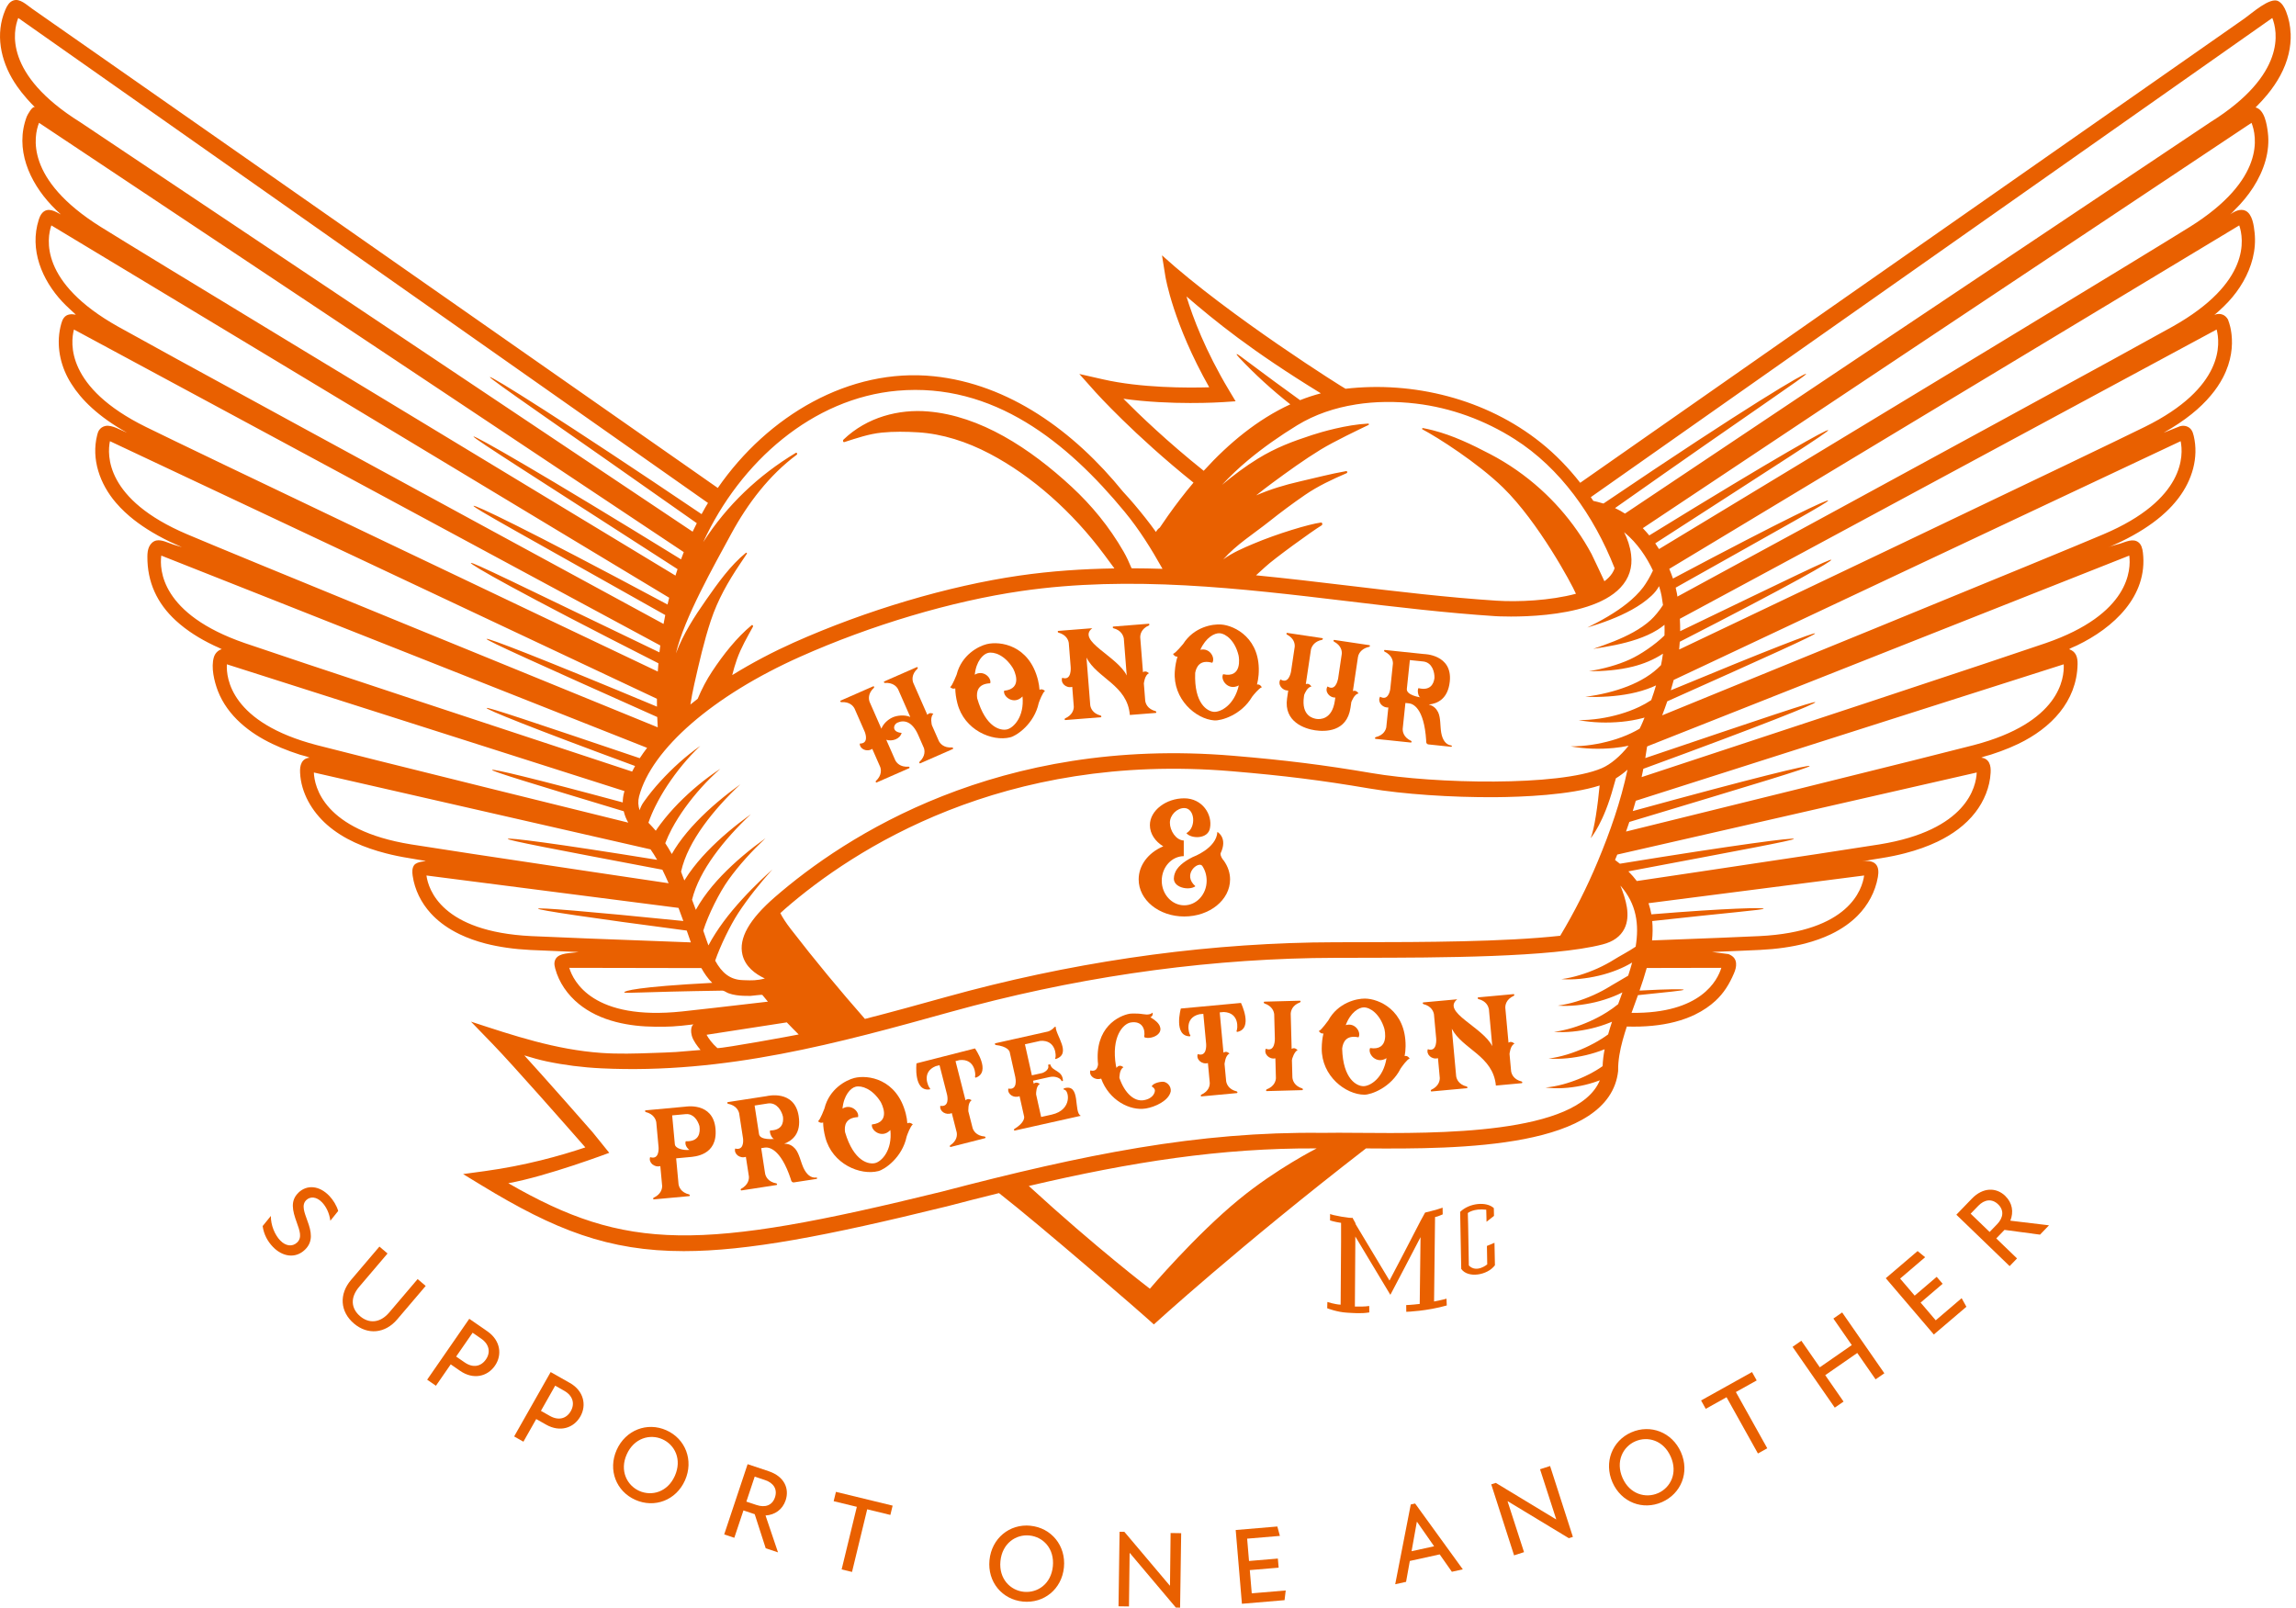 <svg width="417" height="292" viewBox="0 0 417 292" fill="none" xmlns="http://www.w3.org/2000/svg">
<g clip-path="url(#clip0_242_135)">
<path d="M416.017 6.061C415.966 4.705 415.7 3.366 415.203 2.101C414.909 1.356 414.497 0.604 413.802 0.215C412.328 -0.621 408.956 2.434 407.662 3.344L400.184 8.574L389.842 15.804L377.359 24.525L363.464 34.241L348.874 44.436L334.312 54.614L320.502 64.268L308.172 72.887L298.038 79.97L290.825 85.014L287.255 87.511L287.001 87.692C284.872 84.975 282.494 82.518 279.873 80.422C269.875 72.407 256.635 69.204 244.378 70.611C244.26 70.622 223.18 57.399 211.042 46.379L211.646 50.135C211.702 50.497 213.081 58.76 219.621 70.345C215.639 70.464 207.218 70.475 200.338 68.905L196.028 67.928L198.965 71.221C199.073 71.339 205.924 78.965 216.763 87.663C215.125 89.601 213.578 91.623 212.12 93.684C211.618 94.396 211.126 95.114 210.64 95.837C210.347 96.023 210.115 96.3 209.946 96.627C208.72 94.899 207.393 93.255 206.094 91.707C205.404 90.888 204.693 90.092 203.97 89.313C195.034 78.298 183.223 69.746 169.588 68.34C154.281 66.758 139.448 75.502 130.365 88.629L129.128 87.765L125.626 85.314L120.153 81.49L113.008 76.496L104.49 70.543L94.899 63.838L84.534 56.591L73.695 49.017L62.681 41.318L51.79 33.704L41.318 26.384L31.569 19.572L22.842 13.471L15.432 8.292L9.642 4.248L5.762 1.531C4.807 0.864 3.615 -0.328 2.418 0.085C1.7 0.328 1.277 1.051 0.983 1.745C-0.909 6.151 0.102 10.986 2.598 14.917C2.757 15.166 2.92 15.409 3.09 15.657C3.609 16.403 4.208 17.166 4.892 17.939C5.344 18.459 5.841 18.979 6.377 19.51C5.931 19.069 4.937 20.961 4.858 21.176C2.649 27.028 5.327 33.038 9.388 37.325C9.924 37.889 10.478 38.432 11.054 38.951C10.009 38.398 8.71 37.573 7.682 38.669C7.36 39.014 7.185 39.465 7.038 39.912C5.315 45.317 7.609 50.841 11.331 54.818C12.105 55.642 12.952 56.382 13.777 57.151C13.003 57.026 12.155 56.987 11.591 57.738C11.359 58.049 11.235 58.422 11.127 58.794C10.201 62.082 10.732 65.584 12.302 68.583C12.494 68.95 12.715 69.323 12.952 69.701C14.748 72.576 17.843 75.666 23.074 78.598C21.972 78.163 20.346 77.129 19.154 77.366C18.679 77.462 18.244 77.745 17.985 78.151C17.815 78.417 17.725 78.722 17.651 79.021C16.539 83.404 18.154 87.912 21.018 91.267C21.283 91.578 21.56 91.888 21.86 92.199C22.114 92.459 22.379 92.724 22.662 92.99C22.944 93.249 23.238 93.515 23.548 93.781C25.412 95.362 27.813 96.927 30.88 98.406C30.993 98.457 31.112 98.514 31.23 98.565C31.806 98.841 32.399 99.107 33.021 99.372C33.089 99.401 32.049 99.084 31.456 98.898C30.547 98.61 29.372 97.977 28.406 98.169C27.813 98.288 27.338 98.757 27.084 99.305C26.83 99.853 26.774 100.468 26.768 101.073C26.734 105.699 28.508 109.579 31.948 112.731C33.964 114.578 36.319 116.03 38.782 117.21C38.878 117.255 38.98 117.3 39.076 117.346C39.471 117.532 39.901 117.696 40.273 117.91C39.562 118.136 39.053 118.667 38.839 119.385C38.296 121.215 38.906 123.762 39.578 125.513C40.448 127.756 41.911 129.716 43.691 131.325C45.47 132.935 47.39 134.116 49.474 135.116C50.486 135.601 51.564 136.053 52.711 136.471C53.282 136.68 53.869 136.883 54.473 137.076C55.044 137.256 55.705 137.364 56.236 137.623C55.626 137.663 55.095 137.962 54.801 138.516C54.507 139.069 54.473 139.719 54.502 140.346C54.665 143.995 56.659 147.401 59.404 149.813C62.415 152.456 66.228 153.992 70.063 154.987C71.385 155.331 72.802 155.625 74.282 155.862C74.683 155.93 76.655 156.274 77.191 156.359C77.824 156.461 75.751 156.359 75.197 157.167C74.825 157.709 74.859 158.426 74.949 159.076C75.322 161.623 76.496 163.979 78.225 165.877C78.377 166.041 78.536 166.21 78.699 166.374C79.891 167.56 81.45 168.712 83.495 169.695C84.901 170.373 86.483 170.938 88.194 171.384C90.612 172.005 93.357 172.401 96.351 172.548C98.102 172.632 101.022 172.757 105.089 172.92L104.27 173.022C103.033 173.186 100.999 173.129 100.717 174.733C100.649 175.123 100.734 175.524 100.835 175.908C101.519 178.473 103.106 180.715 105.157 182.376C106.009 183.065 107.02 183.726 108.224 184.307C109.336 184.844 110.562 185.285 111.872 185.624C114.211 186.228 116.628 186.471 119.04 186.488C121.452 186.505 122.559 186.476 125.948 186.064C125.412 186.437 125.474 187.538 125.649 188.137C125.914 189.063 126.637 189.99 127.23 190.713L122.774 191.08C121.362 191.17 119.944 191.204 118.532 191.255C115.403 191.368 112.313 191.464 109.184 191.244C100.926 190.656 93.329 188.12 85.534 185.561L89.505 189.662C93.238 193.526 102.745 204.337 106.309 208.404C101.773 209.929 95.385 211.714 88.047 212.713L84.105 213.25L87.5 215.317C100.739 223.383 110.506 227.247 124.186 227.247C135.754 227.247 150.118 224.49 171.751 219.169H171.774C175.078 218.3 178.292 217.481 181.438 216.707C188.888 222.513 207.669 238.786 209.562 240.56C209.562 240.56 225.05 226.405 248.089 208.59C265.249 208.726 292.362 208.596 293.887 194.525V194.356C293.87 192.622 294.203 190.781 294.728 188.86C294.74 188.854 294.757 188.849 294.768 188.837L294.751 188.792C294.96 188.024 295.203 187.245 295.463 186.454C298.705 186.55 301.619 186.273 304.161 185.618C305.466 185.279 306.697 184.838 307.81 184.302C309.341 183.562 310.566 182.698 311.544 181.8C313.091 180.376 314.091 178.727 314.91 176.823C315.17 176.225 315.368 175.581 315.305 174.931C315.215 174.05 314.678 173.598 313.916 173.293L311.736 173.011L310.945 172.909C312.978 172.824 314.724 172.756 316.181 172.694C317.638 172.632 318.807 172.576 319.677 172.536C322.677 172.389 325.422 171.994 327.839 171.373C329.545 170.926 331.127 170.362 332.539 169.684C334.583 168.701 336.142 167.549 337.334 166.362C339.26 164.436 340.593 161.985 341.062 159.296C341.203 158.472 341.232 157.523 340.644 156.93C340.034 156.314 339.046 156.348 338.181 156.433C338.854 156.37 339.537 156.212 340.204 156.105C340.802 156.009 341.316 155.93 341.757 155.856C343.237 155.619 344.655 155.326 345.976 154.981C348.168 154.416 350.167 153.699 351.924 152.857C354.551 151.586 356.979 149.875 358.77 147.548C360.357 145.486 361.396 142.972 361.538 140.374C361.572 139.742 361.549 139.086 361.255 138.527C360.967 137.979 360.442 137.669 359.843 137.612C360.368 137.364 361.007 137.251 361.572 137.07C362.176 136.878 362.763 136.674 363.334 136.465C364.48 136.048 365.559 135.596 366.57 135.11C372.467 132.274 377.195 127.439 377.331 120.644C377.342 120.057 377.291 119.452 377.026 118.927C376.766 118.413 376.319 118.097 375.794 117.916C376.139 117.673 376.579 117.526 376.963 117.346C377.059 117.3 377.161 117.255 377.257 117.21C383.781 114.07 390.124 108.331 389.198 100.389C389.113 99.672 388.932 98.892 388.345 98.469C387.379 97.763 386.091 98.418 385.103 98.728C384.368 98.96 383.499 99.118 382.81 99.463C382.877 99.429 382.951 99.401 383.018 99.372C383.606 99.124 384.171 98.87 384.713 98.61C384.86 98.542 385.012 98.474 385.159 98.406C388.226 96.927 390.621 95.362 392.491 93.781C392.802 93.515 393.095 93.249 393.378 92.99C394.174 92.244 394.852 91.499 395.434 90.759C395.53 90.646 395.614 90.527 395.699 90.414C398.117 87.217 399.371 83.128 398.422 79.157C398.331 78.773 398.218 78.389 397.987 78.067C397.541 77.44 396.738 77.214 396.01 77.4L395.919 77.423L392.96 78.598C394.931 77.49 396.597 76.366 398.009 75.237C398.365 74.954 398.698 74.672 399.02 74.389C399.664 73.819 400.246 73.254 400.766 72.695C401.031 72.413 401.28 72.136 401.511 71.853C401.98 71.3 402.398 70.746 402.765 70.198C403.132 69.65 403.454 69.114 403.731 68.583C405.341 65.499 405.505 62.748 405.301 60.833C405.29 60.692 405.273 60.557 405.251 60.427C405.2 60.037 405.132 59.687 405.064 59.387C404.923 58.794 404.771 58.376 404.691 58.184V58.15L404.658 58.043L404.618 57.992L404.556 57.907C404.556 57.907 404.539 57.879 404.522 57.851L404.488 57.8C404.488 57.8 404.477 57.783 404.471 57.772L404.443 57.738C404.398 57.676 404.347 57.619 404.302 57.58L404.234 57.506L404.2 57.472C404.104 57.388 404.002 57.314 403.968 57.303L403.94 57.281L403.855 57.23L403.788 57.201L403.692 57.156L403.618 57.128H403.596C403.528 57.1 403.46 57.083 403.438 57.077L403.308 57.049C403.308 57.049 403.212 57.038 403.155 57.032C403.132 57.026 403.121 57.026 403.11 57.026H402.963C402.963 57.026 402.952 57.026 402.935 57.026C402.895 57.026 402.822 57.032 402.771 57.038C402.76 57.038 402.748 57.043 402.743 57.043L402.596 57.066L402.539 57.083L402.302 57.156L402.172 57.218L402.144 57.235C402.466 56.964 402.777 56.693 403.07 56.422C403.663 55.885 404.206 55.349 404.703 54.818C406.759 52.62 408.414 49.858 409.148 46.887C409.521 45.374 409.651 43.798 409.481 42.244C409.346 41.019 409.109 38.895 407.832 38.279C407.374 38.059 406.832 38.087 406.352 38.245C405.872 38.404 405.437 38.68 405.013 38.951C405.33 38.748 405.629 38.364 405.9 38.093C408.402 35.636 410.492 32.591 411.453 29.191C411.921 27.53 412.102 25.785 411.888 24.068C411.712 22.65 411.311 19.922 409.656 19.515C410.458 18.719 411.17 17.939 411.797 17.177C413.576 15.014 415.011 12.534 415.661 9.794C415.949 8.58 416.079 7.32 416.033 6.066L416.017 6.061ZM246.192 73.469C249.823 72.887 253.568 72.881 257.149 73.305C263.521 74.056 269.689 76.321 275.094 79.761C283.358 85.014 289.464 93.605 293.243 103.191C292.847 104.603 291.39 105.569 291.39 105.569C291.39 105.569 289.328 101.129 289.046 100.604C288.255 99.135 287.38 97.717 286.419 96.35C284.51 93.617 282.285 91.103 279.811 88.866C277.043 86.364 273.953 84.206 270.643 82.478C267.334 80.75 263.928 79.1 260.273 78.163C259.663 78.004 259.047 77.869 258.432 77.75C258.313 77.728 258.211 77.914 258.341 77.982C261.019 79.388 268.384 84.06 273.016 88.59C279.399 94.831 285.437 106.015 286.222 107.845C281.562 109.099 275.671 109.359 271.813 109.105C262.86 108.523 253.783 107.433 245.005 106.388C239.425 105.721 233.788 105.049 228.117 104.496C228.681 103.993 229.246 103.484 229.8 102.965C231.359 101.507 238.227 96.52 240.04 95.418C240.244 95.294 240.17 94.876 239.916 94.91C237.798 95.181 231.975 96.932 227.597 98.785C225.756 99.564 223.824 100.383 222.163 101.615C224.536 98.915 227.665 96.978 230.461 94.758C232.585 93.069 234.776 91.436 236.996 89.911C239.357 88.285 241.978 87.064 244.57 85.946C244.785 85.856 244.706 85.534 244.474 85.573C241.633 86.07 238.86 86.816 236.047 87.454C233.347 88.07 230.709 88.866 228.145 89.979C229.105 89.205 230.082 88.46 231.071 87.725C233.918 85.63 236.866 83.495 239.854 81.665C242.3 80.168 246.96 77.948 248.553 77.186C248.682 77.123 248.632 76.931 248.49 76.937C244.486 77.14 240.001 78.462 238.295 79.016C234.697 80.196 231.754 81.286 228.461 83.303C226.191 84.698 224.022 86.33 221.932 88.07C223.417 86.494 224.976 84.997 226.62 83.63C229.484 81.241 232.466 79.162 235.606 77.236C238.826 75.271 242.447 74.067 246.186 73.475L246.192 73.469ZM204.032 72.424C212.702 73.644 221.672 73.068 222.107 73.04L224.411 72.887L223.225 70.904C218.927 63.731 216.639 57.642 215.487 53.846C220.672 58.286 227.083 63.584 239.894 71.441C238.611 71.78 237.352 72.192 236.12 72.684C233.274 70.645 229.862 68.125 225.264 64.691C224.473 64.104 224.366 64.222 225.044 64.94C227.902 67.984 231.02 70.831 234.347 73.441C228.439 76.157 223.197 80.473 218.616 85.511C212.075 80.275 207.003 75.423 204.032 72.424ZM244.672 109.184C253.489 110.24 262.611 111.33 271.632 111.918C271.801 111.929 288.464 112.94 294.293 106.749C295.875 105.072 296.53 103.055 296.242 100.751C296.05 99.225 295.576 97.853 294.971 96.661C297.411 98.649 299.106 101.282 300.207 103.631C299.693 104.744 298.976 105.953 298.434 106.67C297.615 107.749 296.615 108.709 295.53 109.579C293.35 111.319 290.848 112.714 288.283 113.99C291.074 113.132 293.825 112.155 296.378 110.743C297.649 110.037 298.869 109.218 299.959 108.195C300.563 107.63 300.97 107.094 301.32 106.467C301.546 107.179 301.698 107.8 301.783 108.269C301.879 108.817 301.964 109.364 302.032 109.901C301.405 110.884 300.49 111.997 299.789 112.629C298.857 113.476 297.79 114.194 296.654 114.826C294.389 116.086 291.876 117.001 289.351 117.86C292.045 117.442 294.734 116.978 297.315 116.103C298.603 115.662 299.863 115.126 301.043 114.392C301.478 114.12 301.902 113.815 302.308 113.482C302.325 114.137 302.325 114.781 302.303 115.42C300.591 117.114 297.948 118.893 296.027 119.769C293.729 120.819 291.187 121.469 288.594 121.932C291.3 121.915 293.994 121.723 296.592 121.068C298.501 120.588 300.354 119.831 302.026 118.729C301.936 119.43 301.811 120.119 301.676 120.808C300.043 122.514 297.925 123.745 295.666 124.638C293.231 125.598 290.616 126.202 287.939 126.575C290.712 126.654 293.469 126.507 296.152 125.971C297.496 125.7 298.812 125.321 300.089 124.796C300.32 124.7 300.546 124.598 300.766 124.491C300.507 125.383 300.213 126.27 299.897 127.163C299.202 127.626 298.468 128.032 297.711 128.394C296.587 128.925 295.417 129.36 294.209 129.71C291.802 130.405 289.283 130.8 286.702 130.806C289.3 131.269 291.921 131.348 294.514 131.1C295.807 130.975 297.095 130.755 298.371 130.422C298.473 130.393 298.575 130.36 298.682 130.331C298.552 130.648 298.422 130.964 298.287 131.286C298.14 131.647 297.965 132.003 297.784 132.353C297.298 132.642 296.796 132.913 296.276 133.156C295.158 133.686 293.983 134.127 292.78 134.472C290.368 135.166 287.849 135.562 285.267 135.567C287.865 136.031 290.486 136.11 293.079 135.861C293.988 135.776 294.892 135.635 295.785 135.449C294.305 137.324 292.531 138.843 290.882 139.544C283.104 142.854 260.567 142.368 249.163 140.425C240.396 138.934 233.556 138.075 223.92 137.268C181.382 133.692 153.546 151.818 140.741 162.94C136.059 167.006 134.127 170.435 134.845 173.417C135.359 175.558 137.143 176.897 138.911 177.727C137.454 178.111 136.533 178.083 135.279 178.038L134.856 178.021C132.568 177.947 131.083 176.665 129.891 174.485C130.834 171.757 132.63 168.068 134.093 165.826C135.878 163.109 138.002 160.46 140.29 157.907C137.703 160.24 135.229 162.714 133.009 165.374C131.902 166.707 130.868 168.091 129.942 169.537C129.484 170.249 129.055 170.977 128.665 171.717C128.535 171.367 128.405 171.005 128.275 170.633C128.089 170.079 127.908 169.548 127.728 169.034C128.631 166.137 130.665 162.081 132.331 159.765C134.246 157.105 136.539 154.603 139.03 152.247C136.195 154.292 133.5 156.523 131.094 159.025C129.897 160.274 128.778 161.601 127.784 163.013C127.276 163.736 126.807 164.482 126.378 165.255C126.14 164.611 125.914 164.001 125.688 163.42C126.361 160.675 127.841 157.952 129.671 155.405C131.585 152.744 133.879 150.242 136.37 147.887C133.534 149.937 130.84 152.162 128.434 154.665C127.236 155.913 126.118 157.24 125.124 158.652C124.836 159.065 124.559 159.494 124.293 159.923C124.05 159.347 123.695 158.319 123.695 158.319C124.327 155.461 125.858 152.62 127.761 149.971C129.676 147.31 131.969 144.808 134.46 142.453C131.625 144.503 128.931 146.729 126.53 149.231C125.327 150.485 124.209 151.807 123.214 153.219C122.785 153.834 122.384 154.467 122.011 155.117C121.605 154.377 121.209 153.733 120.825 153.151C121.158 152.281 121.559 151.417 122.006 150.564C122.712 149.242 123.531 147.949 124.435 146.689C126.259 144.176 128.383 141.786 130.84 139.629C128.044 141.459 125.491 143.588 123.192 145.927C122.045 147.101 120.972 148.333 119.989 149.638C119.679 150.044 119.39 150.462 119.102 150.886C118.673 150.389 118.233 149.914 117.769 149.434C118.103 148.446 118.526 147.457 119.006 146.486C119.656 145.17 120.407 143.871 121.243 142.605C122.921 140.086 124.875 137.657 127.197 135.471C124.525 137.341 122.13 139.533 119.967 141.888C118.888 143.068 117.877 144.305 116.956 145.605C116.515 146.22 116.323 146.689 116.165 147.169C115.894 146.373 115.849 145.509 116.069 144.661C118.323 136.059 129.524 126.338 145.311 119.294C158.218 113.533 172.87 109.178 185.516 107.348C205.325 104.479 225.326 106.873 244.672 109.184ZM143.6 168.718C142.724 167.583 142.12 166.639 141.724 165.854C142.001 165.594 142.289 165.334 142.594 165.069C155.06 154.241 182.178 136.59 223.688 140.08C233.234 140.883 240.012 141.73 248.688 143.21C254.783 144.243 263.543 144.848 271.553 144.797C276.484 144.757 285.103 144.418 290.526 142.673C290.181 146.277 289.583 150.598 288.899 152.236C289.04 152.072 291.277 149.378 293.022 142.961C293.164 142.425 293.327 141.899 293.48 141.368C294.214 140.916 294.92 140.385 295.587 139.798C294.367 145.565 292.424 151.106 290.17 156.5C288.216 161.194 285.934 165.685 283.369 169.966C273.163 171.096 258.115 171.118 247.389 171.135C243.831 171.141 240.763 171.141 238.402 171.186C216.334 171.616 193.944 174.942 171.842 181.082C166.973 182.438 162.059 183.799 157.088 185.07C152.569 179.924 148.028 174.457 143.6 168.718ZM145.057 187.894C143.91 188.137 131.664 190.374 130.298 190.374C129.281 189.476 128.671 188.572 128.326 187.951L142.899 185.697C143.611 186.443 144.328 187.177 145.057 187.894ZM162.985 70.967C180.422 69.43 193.865 80.354 204.263 92.962C206.918 96.181 209.07 99.638 211.138 103.321C209.262 103.259 207.393 103.225 205.517 103.219C205.082 102.168 204.614 101.146 204.066 100.191C201.434 95.622 198.242 91.77 194.655 88.443C187.047 81.399 178.038 75.519 168.537 74.734C163.29 74.293 157.489 75.728 153.202 79.84C153.032 80.004 153.123 80.371 153.349 80.298C155.602 79.575 157.834 78.807 160.161 78.575C162.318 78.36 164.555 78.394 166.718 78.524C171.186 78.795 175.609 80.236 179.738 82.405C187.448 86.449 194.814 93.007 200.558 100.751C201.168 101.564 201.789 102.394 202.399 103.242C196.649 103.332 190.877 103.716 185.11 104.552C172.22 106.422 157.291 110.85 144.159 116.713C140.487 118.357 136.658 120.351 132.986 122.621C133.235 121.644 133.506 120.678 133.85 119.724C134.613 117.6 135.686 115.77 136.754 113.827C136.838 113.669 136.658 113.437 136.511 113.561C133.777 115.826 131.354 118.91 129.354 121.932C128.321 123.485 127.445 125.169 126.711 126.925C126.265 127.27 125.824 127.614 125.389 127.965C125.587 126.722 125.818 125.479 126.101 124.242C126.982 120.368 127.852 116.481 129.106 112.708C130.36 108.935 132.218 105.67 134.438 102.377C134.839 101.779 135.24 101.18 135.641 100.581C135.709 100.479 135.568 100.327 135.477 100.406C132.664 102.682 130.365 105.93 128.253 108.946C126.101 112.025 124.107 115.103 122.763 118.679C124.231 112.313 129.716 102.665 132.789 96.989C135.81 91.408 139.759 86.268 144.701 82.597C144.887 82.455 144.724 82.139 144.52 82.263C137.748 86.336 132.015 91.764 127.716 98.469C134.472 83.8 147.655 72.317 162.985 70.967ZM3.316 3.265L128.586 91.352C128.417 91.634 128.247 91.911 128.083 92.193C127.857 92.583 127.637 92.984 127.423 93.385C101.954 76.191 89.16 68.238 88.985 68.493C88.81 68.747 101.31 77.236 126.553 95.029C126.293 95.537 126.044 96.051 125.796 96.571L14.55 22.181C0.661 13.511 2.395 5.598 3.316 3.265ZM7.089 22.311L124.186 100.282C124.017 100.717 123.853 101.157 123.689 101.598C98.582 86.116 86.167 79.027 86.003 79.287C85.839 79.546 98.04 87.223 123.056 103.377C122.926 103.767 122.802 104.157 122.678 104.546C101.852 91.956 78.761 77.987 59.512 66.318C57.738 65.245 55.998 64.189 54.293 63.155C34.574 51.191 22.47 43.815 18.324 41.228C4.434 32.557 6.168 24.644 7.089 22.311ZM9.326 40.94L121.537 108.568C121.435 108.98 121.334 109.393 121.238 109.805C94.984 95.752 86.15 91.612 86.003 91.883C85.85 92.154 94.442 96.865 120.825 111.714C120.718 112.251 120.611 112.787 120.515 113.33C97.48 100.818 72.226 87.098 52.835 76.525C35.867 67.278 25.299 61.483 21.424 59.314C7.145 51.299 8.512 43.312 9.326 40.94ZM13.432 59.85L119.921 117.238C119.871 117.656 119.814 118.074 119.769 118.492C94.091 106.139 85.664 101.976 85.523 102.253C85.387 102.536 93.628 107.308 119.583 120.475C119.543 120.978 119.503 121.475 119.47 121.977C112.183 118.515 104.863 115.03 97.701 111.618C88.014 107.003 78.603 102.524 69.91 98.373C45.854 86.895 31.241 79.885 26.485 77.541C11.958 70.379 12.788 62.274 13.432 59.85ZM19.967 80.134L119.311 126.92C119.311 127.4 119.311 127.874 119.317 128.349C98.13 119.498 88.482 115.787 88.369 116.046C88.257 116.312 97.881 120.633 119.368 130.235C119.39 130.862 119.424 131.484 119.458 132.105C103.88 125.745 88.392 119.419 74.904 113.9C52.434 104.699 38.669 99.034 34.004 97.051C19.086 90.73 19.459 82.585 19.967 80.134ZM29.293 100.914L117.527 135.833C117.052 136.454 116.606 137.081 116.193 137.714C96.746 131.139 88.46 128.343 88.369 128.597C88.285 128.851 96.283 132.116 115.341 139.132C115.154 139.465 114.973 139.804 114.804 140.143C100.932 135.567 87.556 131.156 76.197 127.394C59.184 121.768 48.509 118.204 44.476 116.815C29.169 111.539 28.965 103.405 29.293 100.914ZM41.205 120.661L113.42 143.69C113.392 143.78 113.364 143.865 113.341 143.955C113.183 144.548 113.109 145.147 113.104 145.746C96.678 141.306 89.431 139.606 89.364 139.843C89.29 140.086 96.571 142.306 113.285 147.35C113.448 148.073 113.725 148.768 114.109 149.417C105.219 147.226 96.712 145.124 89.121 143.238C72.187 139.047 61.568 136.386 57.557 135.341C41.911 131.263 41.064 123.175 41.205 120.661ZM74.672 153.371C58.732 150.795 57.105 142.843 57.004 140.312L118.153 154.275C118.543 154.834 118.939 155.45 119.351 156.173C100.197 153.077 92.267 152.106 92.216 152.366C92.216 152.643 100.384 154.19 120.3 157.969C120.661 158.698 121.034 159.511 121.435 160.426C116.25 159.658 111.449 158.94 107.049 158.285C89.703 155.693 78.812 154.043 74.672 153.371ZM96.469 170.028C80.207 169.226 77.801 161.556 77.451 159.02L123.231 164.905C123.514 165.651 123.808 166.442 124.107 167.283C106.207 165.481 97.734 164.798 97.706 165.046C97.706 165.295 107.117 166.713 124.728 169.023C124.971 169.706 125.22 170.424 125.474 171.169C110.088 170.599 100.333 170.215 96.469 170.028ZM123.87 183.714C107.727 185.42 104.14 178.264 103.389 175.79L127.383 175.835C127.908 176.795 128.552 177.721 129.349 178.518C115.595 179.235 113.381 179.992 113.381 180.235C113.386 180.489 115.736 180.167 131.235 179.93C131.501 179.93 132.015 180.303 132.286 180.399C132.738 180.563 133.212 180.681 133.687 180.749C134.545 180.879 135.421 180.896 136.285 180.89C136.584 180.89 138.369 180.613 138.465 180.721C138.798 181.122 139.126 181.534 139.465 181.935C131.693 182.845 126.445 183.438 123.87 183.714ZM186.849 215.413C205.478 211.047 221.773 208.494 239.131 208.59C239.131 208.59 231.845 212.267 225.038 217.848C217.057 224.389 208.839 234.076 208.839 234.076C208.839 234.076 199.225 226.761 186.849 215.413ZM292.582 179.049C291.582 179.681 290.543 180.229 289.481 180.709C287.363 181.658 285.16 182.359 282.912 182.658C285.16 182.816 287.447 182.562 289.712 182.037C290.842 181.766 291.972 181.415 293.09 180.964C293.616 180.755 294.141 180.517 294.66 180.252C294.502 180.692 294.344 181.127 294.186 181.568C294.084 181.839 293.988 182.116 293.887 182.387C293.254 182.907 292.588 183.381 291.898 183.816C290.899 184.449 289.859 185.002 288.797 185.477C286.679 186.426 284.476 187.132 282.228 187.425C284.476 187.584 286.764 187.329 289.029 186.804C290.159 186.533 291.288 186.183 292.407 185.731C292.531 185.686 292.65 185.629 292.774 185.578C292.52 186.347 292.283 187.115 292.068 187.883C291.689 188.154 291.311 188.42 290.921 188.662C289.921 189.295 288.882 189.843 287.826 190.323C285.702 191.272 283.499 191.978 281.251 192.272C283.499 192.43 285.787 192.176 288.052 191.65C289.182 191.379 290.311 191.029 291.43 190.583C291.232 191.617 291.102 192.645 291.068 193.65C290.701 193.91 290.323 194.153 289.944 194.384C288.973 194.966 287.967 195.469 286.95 195.892C284.911 196.74 282.81 197.338 280.698 197.53C282.788 197.796 284.934 197.649 287.08 197.225C288.154 197.011 289.227 196.711 290.3 196.316C290.39 196.282 290.475 196.248 290.565 196.214C286.516 206.105 260.906 205.89 246.762 205.766C244.164 205.749 241.927 205.726 240.159 205.766C217.605 205.495 197 209.652 171.056 216.441C127.05 227.258 113.804 227.303 92.318 214.911C99.327 213.662 110.652 209.392 110.652 209.392L107.608 205.625C106.264 204.088 104.422 201.998 102.434 199.75C99.542 196.485 97.136 193.791 95.227 191.696C96.786 192.176 98.068 192.526 99.265 192.78C102.451 193.452 105.8 193.882 109.223 194.045C131.811 195.135 152.547 189.38 172.598 183.81C194.469 177.733 216.628 174.44 238.459 174.016C240.792 173.971 243.847 173.971 247.389 173.965C261.143 173.943 281.929 173.914 291.074 171.536C292.994 171.045 294.322 170.085 295.028 168.673C296.214 166.295 295.276 163.312 294.293 160.85C297.259 164.205 297.722 167.961 297.067 171.949C295.92 172.74 294.05 173.722 293.243 174.236C292.243 174.869 291.204 175.417 290.142 175.897C288.024 176.84 285.821 177.546 283.573 177.846C285.821 178.004 288.108 177.75 290.373 177.219C291.503 176.953 292.633 176.603 293.751 176.151C294.649 175.79 295.547 175.355 296.428 174.829C296.214 175.615 295.977 176.411 295.711 177.213C294.61 177.897 293.243 178.631 292.582 179.049ZM312.628 175.79C311.945 178.032 308.928 184.132 296.321 183.969C296.491 183.494 296.666 183.014 296.841 182.534C297.055 181.946 297.27 181.353 297.485 180.755C303.048 180.178 305.81 179.913 305.81 179.772C305.793 179.631 303.207 179.625 297.773 179.924C298.247 178.569 298.699 177.196 299.078 175.818L312.628 175.79ZM338.566 159.02C338.215 161.556 335.809 169.226 319.547 170.028C316.554 170.175 310.013 170.441 300.049 170.813C300.168 169.633 300.185 168.458 300.077 167.294C313.639 165.792 320.327 165.267 320.327 165.046C320.304 164.826 313.882 164.928 299.925 166.074C299.801 165.397 299.631 164.719 299.405 164.052L338.566 159.02ZM341.345 153.371C337.204 154.043 326.314 155.693 308.962 158.285C305.336 158.828 301.439 159.409 297.276 160.025C296.829 159.432 296.321 158.844 295.745 158.268C316.102 154.422 325.817 152.637 325.817 152.366C325.766 152.095 315.554 153.405 294.203 156.879C293.921 156.647 293.627 156.421 293.322 156.195C293.457 155.868 293.593 155.546 293.729 155.218L359.013 140.312C358.905 142.843 357.284 150.795 341.345 153.371ZM358.459 135.341C354.449 136.386 343.83 139.047 326.896 143.238C317.446 145.582 306.584 148.265 295.321 151.038C295.53 150.462 295.728 149.88 295.92 149.293C318.932 142.362 328.754 139.408 328.67 139.132C328.59 138.855 318.915 141.171 296.547 147.316C296.733 146.695 296.914 146.073 297.089 145.446L374.811 120.661C374.953 123.175 374.105 131.263 358.459 135.341ZM386.718 100.914C387.051 103.405 386.848 111.539 371.541 116.815C367.502 118.204 356.832 121.768 339.819 127.394C327.63 131.433 313.114 136.217 298.151 141.148C298.259 140.645 298.366 140.143 298.462 139.64C320.604 131.54 329.799 127.812 329.703 127.541C329.613 127.27 320.468 130.365 298.818 137.691C298.931 137.013 299.038 136.33 299.134 135.652C299.151 135.618 299.174 135.584 299.191 135.556L386.718 100.914ZM396.049 80.134C396.558 82.585 396.931 90.73 382.013 97.051C377.348 99.034 363.582 104.699 341.113 113.9C329.167 118.792 315.644 124.316 301.885 129.93C302.212 129.077 302.523 128.23 302.811 127.383C321.389 119.08 329.771 115.295 329.664 115.047C329.556 114.809 321.344 117.95 303.455 125.378C303.641 124.751 303.822 124.124 303.98 123.497L396.049 80.134ZM402.585 59.85C403.228 62.274 404.059 70.379 389.531 77.541C384.775 79.885 370.163 86.895 346.106 98.373C337.413 102.524 328.003 107.003 318.316 111.618C313.91 113.719 309.448 115.843 304.969 117.973C305.014 117.509 305.054 117.035 305.082 116.566C325.907 105.908 332.731 101.931 332.606 101.677C332.482 101.423 325.552 104.817 305.155 114.64C305.155 113.9 305.138 113.149 305.099 112.392L402.585 59.85ZM406.691 40.94C407.504 43.312 408.866 51.299 394.592 59.314C390.717 61.483 380.149 67.278 363.181 76.525C346.332 85.715 325.055 97.277 304.653 108.359C304.624 108.167 304.596 107.975 304.562 107.783C304.511 107.478 304.432 107.122 304.336 106.738C325.162 95.034 332.172 91.165 332.036 90.917C331.9 90.668 324.654 94.035 303.845 105.083C303.653 104.529 303.432 103.942 303.173 103.326L406.691 40.94ZM397.693 41.228C393.542 43.815 381.443 51.191 361.724 63.155C360.018 64.189 358.278 65.245 356.505 66.318C339.678 76.519 319.926 88.471 301.309 99.728C301.094 99.384 300.868 99.034 300.625 98.689C323.97 83.613 332.194 78.389 332.03 78.14C331.872 77.886 323.264 82.642 299.541 97.249C299.168 96.802 298.778 96.362 298.366 95.933L408.922 22.311C409.848 24.644 411.582 32.557 397.693 41.228ZM401.466 22.181L295.129 93.283C294.559 92.916 293.954 92.583 293.322 92.284C318.836 74.299 328.201 68.165 328.02 67.911C327.845 67.657 317.836 73.457 291.221 91.459C290.865 91.346 290.498 91.244 290.125 91.154L289.379 90.979C289.232 90.753 289.08 90.527 288.922 90.301L412.695 3.265C413.622 5.598 415.356 13.511 401.466 22.181Z" fill="#E96000"/>
<path d="M257.855 236.838C256.274 237.024 255.41 237.047 255.393 237.047L255.41 238.267C255.573 238.267 259.138 238.143 262.764 237.115L262.713 235.883C262.12 236.07 261.03 236.273 260.454 236.397L260.634 221.062C261.34 220.904 261.482 220.768 262.024 220.57L262.007 219.356C260.911 219.757 258.827 220.243 258.827 220.243L258.03 221.7C256.279 225.123 253.495 230.427 252.359 232.59L246.157 222.265V222.254C246.157 222.254 246.203 222.254 246.225 222.254L245.632 221.175C245.632 221.378 241.588 220.695 241.577 220.469L241.56 221.666C241.61 221.683 242.356 221.937 243.565 222.112V225.603L243.486 236.973C242.424 236.923 241.096 236.488 241.08 236.482L241.046 237.617C241.136 237.662 242.881 238.329 244.638 238.425C245.802 238.487 247.191 238.628 248.694 238.38L248.677 237.211C247.892 237.34 246.773 237.324 246.073 237.307L246.152 225.942V224.592L252.518 235.183L253.026 234.217C253.06 234.149 255.794 228.964 257.997 224.711L257.85 236.832L257.855 236.838Z" fill="#E96000"/>
<path d="M271.508 229.811L271.428 225.733L270.056 226.303L270.112 229.653C270.112 229.653 268.175 231.296 266.769 229.85L266.644 222.519L266.588 220.327C266.588 220.327 267.621 219.446 269.932 219.723L269.971 221.22L269.983 221.914L271.338 220.847L271.31 219.435C270.011 218.209 266.887 218.463 265.193 220.118L265.39 230.477C266.599 232.217 270.146 231.647 271.508 229.817V229.811Z" fill="#E96000"/>
<path d="M172.949 135.76C171.373 135.889 170.74 135.014 170.52 134.607L169.254 131.727C169.232 131.676 168.87 130.207 169.52 129.659C169.52 129.659 168.865 129.298 168.475 129.789C168.447 129.8 168.458 129.829 168.424 129.84L165.86 124.005C165.702 123.57 165.487 122.508 166.651 121.435C166.651 121.435 166.792 121.192 166.532 121.164L160.573 123.779C160.449 123.983 160.691 124.05 160.691 124.05C162.239 123.932 162.894 124.773 163.12 125.208L165.323 130.224C164.227 129.755 162.838 129.981 162.154 130.286C161.172 130.716 160.392 131.535 160.076 132.354L157.941 127.49C157.783 127.055 157.568 125.993 158.731 124.92C158.731 124.92 158.873 124.683 158.613 124.649L157.003 125.355L152.654 127.264C152.53 127.468 152.772 127.535 152.772 127.535C154.32 127.417 154.975 128.258 155.201 128.693L157.065 132.941C157.274 133.5 157.709 135.059 156.15 135.059C156.133 136.07 157.455 136.652 158.421 136.019L159.872 139.324C160.025 139.759 160.206 140.804 159.07 141.865C159.07 141.865 158.957 142.091 159.189 142.137L165.148 139.521C165.301 139.307 165.029 139.25 165.029 139.25C163.454 139.38 162.821 138.505 162.601 138.092L160.963 134.37C162.002 134.715 163.465 134.246 163.753 133.116C161.957 132.986 162.171 131.619 163.036 131.241C164.165 130.744 165.656 130.981 166.758 133.483L167.792 135.844C167.95 136.279 168.125 137.33 166.989 138.386C166.989 138.386 166.876 138.612 167.108 138.657L173.067 136.042C173.22 135.827 172.949 135.771 172.949 135.771V135.76Z" fill="#E96000"/>
<path d="M188.798 125.299C188.758 124.751 188.679 124.152 188.521 123.525C186.923 117.159 181.636 116.391 179.201 117.001C177.716 117.374 174.654 118.922 173.745 122.531C173.694 122.599 173.022 124.474 172.57 124.807C172.57 124.807 173.016 125.253 173.496 125.022C173.508 125.858 173.626 126.75 173.875 127.722C175.101 132.613 180.195 134.748 183.483 133.924C184.652 133.63 187.838 131.489 188.657 127.682C188.792 127.287 189.357 125.801 189.786 125.496C189.786 125.496 189.295 125.005 188.798 125.299ZM182.918 132.478C181.783 132.76 179.032 132.224 177.473 126.824C177.315 125.66 177.552 124.203 179.845 124.107C180.133 123.113 178.58 121.599 177.038 122.548C177.292 120.079 178.552 118.814 179.433 118.594C180.54 118.317 182.489 119.001 183.94 121.322C184.166 121.684 185.929 125.101 182.364 125.462C182.144 126.581 184.2 128.106 185.708 126.496C186.07 130.207 184.082 132.184 182.918 132.478Z" fill="#E96000"/>
<path d="M209.906 129.179C208.375 128.784 208.065 127.75 207.997 127.292L207.748 124.158C207.748 124.158 207.884 122.599 208.68 122.288C208.68 122.288 208.149 121.729 207.618 122.073C207.618 122.073 207.618 122.102 207.59 122.102L207.088 115.753C207.088 115.29 207.229 114.216 208.68 113.589C208.68 113.589 208.861 113.414 208.658 113.29L202.173 113.804C201.987 113.957 202.196 114.103 202.196 114.103C203.665 114.476 203.998 115.459 204.105 115.939L204.636 122.695C202.959 119.21 195.457 116.374 198.378 114.103L192.181 114.595C191.995 114.747 192.204 114.894 192.204 114.894C193.706 115.295 194.045 116.301 194.113 116.786L194.458 121.164C194.458 121.164 194.695 123.728 192.916 123.107C192.565 124.062 193.622 125.061 194.74 124.756L195.023 128.354C195.023 128.818 194.847 129.862 193.43 130.489C193.43 130.489 193.249 130.665 193.452 130.789L199.942 130.275C200.157 130.122 199.92 129.975 199.92 129.975C198.389 129.58 198.078 128.546 198.011 128.089L197.327 119.441C199.225 123.209 204.772 124.429 205.201 129.862L209.934 129.49C210.121 129.337 209.912 129.19 209.912 129.19L209.906 129.179Z" fill="#E96000"/>
<path d="M228.297 124.321C228.433 123.79 228.54 123.197 228.591 122.548C229.071 116.007 224.293 113.612 221.79 113.431C220.265 113.318 216.871 113.832 214.877 116.973C214.809 117.024 213.583 118.588 213.047 118.769C213.047 118.769 213.329 119.334 213.86 119.266C213.606 120.063 213.442 120.949 213.369 121.949C212.996 126.976 217.17 130.602 220.542 130.851C221.74 130.941 225.439 129.908 227.416 126.547C227.67 126.214 228.67 124.982 229.173 124.83C229.173 124.83 228.862 124.208 228.297 124.333V124.321ZM224.993 124.485C224.168 128.123 221.666 129.377 220.463 129.292C219.294 129.207 216.854 127.829 217.068 122.22C217.283 121.068 217.966 119.757 220.175 120.384C220.762 119.532 219.757 117.605 218 118.023C219.017 115.758 220.61 114.951 221.519 115.018C222.655 115.103 224.293 116.363 224.942 119.023C225.044 119.436 225.643 123.231 222.146 122.457C221.581 123.452 223.061 125.541 224.999 124.491L224.993 124.485Z" fill="#E96000"/>
<path d="M245.745 125.513L245.711 125.536L246.638 119.317C246.807 118.385 247.603 117.707 248.688 117.481C248.688 117.481 248.937 117.351 248.733 117.187L242.3 116.227C242.085 116.335 242.254 116.521 242.254 116.521C243.627 117.244 243.734 118.278 243.695 118.763L243.023 123.293C242.91 123.824 242.458 125.541 241.108 124.683C240.554 125.53 241.362 126.722 242.52 126.699L242.43 127.315C241.921 130.749 239.696 130.665 239.114 130.58C238.538 130.495 236.295 130.077 236.826 126.485L236.866 126.219C236.973 125.937 237.442 124.796 238.182 124.689C238.182 124.689 237.787 124.028 237.193 124.242L237.16 124.265L238.103 117.933C238.238 117.459 238.645 116.504 240.136 116.205C240.136 116.205 240.385 116.075 240.181 115.911L233.748 114.951C233.533 115.058 233.703 115.244 233.703 115.244C235.081 115.945 235.183 117.001 235.149 117.459L234.471 122.017C234.352 122.576 233.912 124.237 232.556 123.406C232.003 124.254 232.81 125.445 233.968 125.423L233.759 126.846C233.121 131.162 237.047 132.382 238.848 132.647C240.65 132.913 244.621 132.986 245.276 128.558L245.429 127.513C245.525 127.309 245.977 126.061 246.745 125.954C246.745 125.954 246.35 125.293 245.756 125.508L245.745 125.513Z" fill="#E96000"/>
<path d="M251.444 118.345C252.845 119.012 252.998 120.063 252.981 120.548L252.495 125.186C252.399 125.801 251.981 127.287 250.654 126.547C250.134 127.422 250.998 128.575 252.15 128.501L251.778 132.088C251.699 132.54 251.331 133.54 249.823 133.901C249.823 133.901 249.614 134.042 249.795 134.201C250.055 134.229 251.314 134.359 251.54 134.381H251.574L254.517 134.692L256.262 134.873C256.505 134.76 256.296 134.573 256.296 134.573C254.862 133.907 254.743 132.834 254.76 132.37L254.783 132.156C254.766 132.32 255.014 129.919 255.251 127.682L255.901 127.75C256.551 127.818 258.64 128.473 259.025 134.511C259.025 134.511 258.923 135.155 259.443 135.212L263.583 135.647C263.583 135.647 263.826 135.534 263.605 135.404C262.572 135.296 261.979 134.364 261.753 133.082C261.549 131.89 261.674 130.377 261.194 129.371C260.872 128.71 260.363 128.219 259.601 128.004C259.601 128.004 259.567 128.004 259.505 127.965C261.058 127.801 262.978 126.965 263.312 123.785C263.826 118.848 258.629 118.797 258.629 118.797L251.478 118.052C251.269 118.165 251.45 118.351 251.45 118.351L251.444 118.345ZM260.527 123.164C260.375 124.293 259.725 125.508 257.618 124.988C257.347 125.395 257.612 126.62 257.968 126.66C257.901 126.654 255.393 126.281 255.511 125.124L256.059 119.893L258.55 120.153C260.132 120.373 260.572 122.107 260.527 123.169V123.164Z" fill="#E96000"/>
<path d="M124.389 201.015L117.227 201.676C117.046 201.829 117.255 201.976 117.255 201.976C118.758 202.354 119.114 203.354 119.193 203.84L119.605 208.319C119.65 208.833 119.661 210.68 118.08 210.177C117.741 211.132 118.814 212.098 119.927 211.804L120.26 215.396C120.271 215.859 120.108 216.91 118.696 217.554C118.696 217.554 118.515 217.735 118.724 217.853L125.202 217.255C125.417 217.096 125.174 216.955 125.174 216.955C123.638 216.582 123.31 215.549 123.237 215.091L122.802 210.392L125.135 210.177C126.072 210.092 130.405 209.912 129.947 204.998C129.49 200.055 124.383 201.021 124.383 201.021L124.389 201.015ZM124.542 207.291C124.355 207.771 124.649 208.454 125.208 208.861C124.039 208.968 122.638 208.607 122.565 207.827L122.079 202.591L124.576 202.36C125.971 202.258 126.739 203.523 127.033 204.529C127.208 205.738 127.004 207.392 124.542 207.291Z" fill="#E96000"/>
<path d="M148.293 213.877C147.265 214.035 146.457 213.284 145.915 212.103C145.418 211.002 145.153 209.505 144.43 208.658C143.95 208.099 143.334 207.754 142.543 207.743C142.543 207.743 142.509 207.743 142.441 207.731C143.904 207.178 145.548 205.879 145.057 202.721C144.3 197.818 139.261 199.089 139.261 199.089L132.156 200.185C131.986 200.349 132.201 200.479 132.201 200.479C133.726 200.767 134.138 201.744 134.246 202.219L134.957 206.828C135.019 207.449 134.997 208.991 133.523 208.613C133.246 209.59 134.37 210.482 135.466 210.121L136.014 213.685C136.053 214.148 135.951 215.204 134.585 215.933C134.585 215.933 134.415 216.125 134.63 216.227C134.89 216.187 136.143 215.995 136.364 215.961H136.398L139.324 215.504L141.058 215.238C141.261 215.069 141.012 214.944 141.012 214.944C139.453 214.662 139.069 213.651 138.968 213.205L138.934 212.99C138.956 213.154 138.589 210.765 138.25 208.545L138.894 208.443C139.538 208.347 141.724 208.443 143.633 214.188C143.633 214.188 143.701 214.837 144.215 214.758L148.333 214.125C148.333 214.125 148.536 213.956 148.293 213.882V213.877ZM139.86 205.331C139.702 205.794 140.267 206.912 140.623 206.862C140.561 206.873 138.036 207.15 137.855 205.997L137.053 200.801L139.527 200.417C141.108 200.23 141.978 201.795 142.204 202.829C142.345 203.958 142.023 205.297 139.86 205.331Z" fill="#E96000"/>
<path d="M165.781 204.229C165.781 204.229 165.284 203.744 164.792 204.037C164.753 203.49 164.668 202.896 164.504 202.264C162.866 195.909 157.574 195.175 155.145 195.802C153.665 196.186 150.609 197.756 149.728 201.371C149.677 201.439 149.022 203.32 148.57 203.659C148.57 203.659 149.022 204.105 149.496 203.868C149.508 204.704 149.638 205.596 149.892 206.568C151.151 211.448 156.258 213.549 159.534 212.708C160.697 212.408 163.872 210.245 164.668 206.427C164.798 206.031 165.357 204.54 165.781 204.235V204.229ZM158.958 211.25C157.822 211.544 155.066 211.019 153.479 205.636C153.315 204.472 153.541 203.015 155.834 202.902C156.116 201.908 154.552 200.405 153.015 201.36C153.253 198.892 154.501 197.615 155.388 197.389C156.489 197.107 158.443 197.779 159.912 200.089C160.138 200.451 161.923 203.857 158.359 204.241C158.144 205.359 160.211 206.873 161.708 205.252C162.092 208.963 160.121 210.951 158.958 211.25Z" fill="#E96000"/>
<path d="M178.851 206.432C177.275 206.302 176.789 205.337 176.648 204.896L175.869 201.846C175.886 201.784 175.739 200.287 176.468 199.846C176.468 199.846 175.88 199.383 175.417 199.807C175.383 199.812 175.394 199.841 175.36 199.852L173.542 192.735L174.265 192.549C177.168 192.227 177.207 195.265 177.095 195.491C177.021 195.734 177.224 195.74 177.224 195.74C180.083 194.701 177.078 190.43 177.078 190.43L166.453 193.142C166.453 193.142 165.865 198.327 168.87 197.869C168.87 197.869 169.046 197.768 168.837 197.598C168.661 197.446 167.238 194.757 169.944 193.65L170.638 193.475L171.988 198.756C172.096 199.174 172.457 201.128 170.78 200.857C170.599 201.857 171.808 202.637 172.864 202.173L173.756 205.67C173.841 206.122 173.875 207.178 172.553 208.048C172.553 208.048 172.406 208.251 172.627 208.336L178.93 206.726C179.117 206.54 178.857 206.438 178.857 206.438L178.851 206.432Z" fill="#E96000"/>
<path d="M180.794 189.798C183.02 190.052 183.347 190.922 183.387 191.108L184.398 195.633C184.471 195.949 184.838 198.061 183.133 197.722C182.918 198.717 184.104 199.536 185.172 199.101L186.002 202.806C186.036 202.964 186.115 203.919 184.206 205.065C184.206 205.065 184.053 205.269 184.274 205.353L196.305 202.665C194.898 202.032 196.406 196.694 193.226 197.683C193.226 197.683 193.091 197.824 193.249 197.926C194.096 197.847 194.932 201.58 190.995 202.456L189.092 202.879L188.177 198.779C188.171 198.445 188.199 197.248 188.854 196.875C188.854 196.875 188.25 196.401 187.776 196.813H187.742L187.623 196.293L190.639 195.621C191.752 195.373 192.707 195.909 192.803 196.361C192.972 196.378 193.057 196.305 193.057 196.305C192.995 194.373 191.046 194.616 190.764 193.345C190.453 193.305 190.351 193.435 190.351 193.435C190.702 194.413 189.312 194.893 189.312 194.893L187.409 195.316L186.149 189.679L188.945 189.058C191.865 188.849 191.803 191.865 191.69 192.085C191.571 192.306 191.718 192.356 191.718 192.356C194.746 191.43 191.679 188.002 191.741 186.488L191.521 186.539C191.023 187.149 190.43 187.335 190.306 187.363L180.749 189.498C180.585 189.673 180.817 189.792 180.817 189.792L180.794 189.798Z" fill="#E96000"/>
<path d="M212.629 198.242C212.736 197.316 212.024 196.61 211.38 196.497C210.906 196.412 209.403 196.689 209.177 197.333C209.618 197.587 209.686 197.796 209.748 197.982C209.804 198.304 209.545 199.53 207.714 199.835C206.048 200.117 204.28 198.62 203.309 195.791C203.309 195.791 203.28 194.226 204.043 193.853C204.043 193.853 203.495 193.339 202.998 193.723C202.913 193.791 202.829 193.887 202.778 193.983C202.755 193.848 202.733 193.718 202.676 193.588C201.784 188.267 204.003 185.945 205.353 185.719C207.438 185.369 208.065 186.945 207.805 188.363L208.019 188.465C208.432 188.561 208.923 188.532 209.392 188.374C210.301 188.086 211.07 187.352 210.64 186.38C210.46 185.889 209.827 185.251 208.918 184.771C209.505 184.533 209.336 183.929 209.336 183.929C208.675 184.505 207.765 184.194 207.093 184.138C206.754 184.087 205.5 184.076 205.212 184.121C203.224 184.454 198.728 186.578 199.428 193.339C199.338 193.989 199.061 194.695 198.027 194.424C197.728 195.407 198.869 196.288 199.993 195.909C201.405 199.824 205.207 201.829 208.127 201.337C209.793 201.061 212.278 199.925 212.623 198.248L212.629 198.242Z" fill="#E96000"/>
<path d="M216.119 188.216C216.119 188.216 216.306 188.143 216.125 187.945C215.978 187.77 214.99 184.889 217.836 184.217L218.548 184.149L219.056 189.577C219.096 190.007 219.153 191.989 217.531 191.464C217.198 192.419 218.266 193.384 219.384 193.091L219.717 196.683C219.729 197.146 219.599 198.191 218.153 198.847C218.153 198.847 217.972 199.027 218.181 199.146L224.66 198.541C224.874 198.383 224.631 198.242 224.631 198.242C223.095 197.869 222.767 196.836 222.694 196.378L222.4 193.249C222.429 193.192 222.519 191.684 223.304 191.368C223.304 191.368 222.796 190.814 222.27 191.165C222.237 191.165 222.242 191.193 222.208 191.199L221.525 183.884L222.27 183.816C225.191 183.952 224.756 186.962 224.609 187.166C224.502 187.392 224.699 187.431 224.699 187.431C227.687 186.855 225.383 182.167 225.383 182.167L214.464 183.183C214.464 183.183 213.069 188.216 216.114 188.233L216.119 188.216Z" fill="#E96000"/>
<path d="M229.608 182.246C231.087 182.72 231.37 183.748 231.421 184.234L231.539 188.623C231.539 188.623 231.641 191.198 229.896 190.481C229.495 191.413 230.5 192.475 231.635 192.227L231.731 195.83C231.709 196.293 231.477 197.327 230.026 197.881C230.026 197.881 229.834 198.05 230.031 198.18L236.538 198.005C236.764 197.864 236.533 197.705 236.533 197.705C235.024 197.231 234.77 196.18 234.725 195.717L234.64 192.571C234.635 192.3 235.12 190.933 235.668 190.752C235.668 190.752 235.2 190.165 234.652 190.481C234.618 190.481 234.618 190.509 234.589 190.509L234.42 184.138C234.443 183.675 234.64 182.613 236.12 182.059C236.12 182.059 236.346 181.89 236.115 181.76L229.608 181.935C229.416 182.076 229.613 182.234 229.613 182.234L229.608 182.246Z" fill="#E96000"/>
<path d="M241.232 185.364C241.164 185.414 240.046 187.064 239.526 187.273C239.526 187.273 239.848 187.815 240.368 187.713C240.165 188.527 240.063 189.419 240.052 190.425C240.012 195.469 244.412 198.812 247.796 198.835C248.999 198.846 252.619 197.57 254.376 194.09C254.608 193.74 255.528 192.447 256.02 192.26C256.02 192.26 255.67 191.662 255.11 191.82C255.212 191.278 255.28 190.684 255.285 190.029C255.336 183.466 250.411 181.393 247.903 181.376C246.372 181.365 243.017 182.099 241.232 185.364ZM248.841 190.357C248.344 191.385 249.953 193.373 251.817 192.198C251.236 195.881 248.818 197.299 247.615 197.287C246.446 197.276 243.915 196.062 243.763 190.453C243.904 189.289 244.497 187.939 246.739 188.414C247.265 187.521 246.141 185.669 244.412 186.2C245.276 183.872 246.813 182.963 247.722 182.974C248.863 182.986 250.575 184.138 251.399 186.747C251.524 187.154 252.377 190.905 248.835 190.362L248.841 190.357Z" fill="#E96000"/>
<path d="M276.388 196.446C274.851 196.067 274.529 195.039 274.45 194.582L274.162 191.447C274.162 191.447 274.281 189.882 275.066 189.566C275.066 189.566 274.524 189.018 274.004 189.363C274.004 189.363 274.004 189.391 273.976 189.391L273.394 183.048C273.383 182.585 273.513 181.511 274.959 180.862C274.959 180.862 275.14 180.681 274.931 180.562L268.452 181.156C268.271 181.308 268.48 181.455 268.48 181.455C269.949 181.811 270.299 182.788 270.412 183.268L271.027 190.018C269.305 186.555 261.77 183.81 264.662 181.506L258.471 182.071C258.29 182.223 258.499 182.37 258.499 182.37C260.002 182.748 260.358 183.754 260.437 184.234L260.838 188.606C260.838 188.606 261.103 191.17 259.318 190.571C258.979 191.526 260.053 192.52 261.165 192.198L261.493 195.791C261.504 196.254 261.335 197.304 259.928 197.948C259.928 197.948 259.748 198.129 259.957 198.248L266.435 197.655C266.65 197.496 266.407 197.355 266.407 197.355C264.871 196.977 264.549 195.949 264.47 195.491L263.679 186.849C265.622 190.594 271.186 191.746 271.683 197.174L276.41 196.74C276.591 196.587 276.382 196.44 276.382 196.44L276.388 196.446Z" fill="#E96000"/>
<path d="M54.213 216.628C52.7 218.079 53.095 219.83 53.886 222.005C54.439 223.558 54.902 224.784 53.959 225.682C53.101 226.501 51.875 226.337 50.892 225.309C49.92 224.298 49.164 222.53 49.197 220.853L47.701 222.694C47.921 224.236 48.604 225.467 49.559 226.467C51.254 228.241 53.62 228.681 55.377 226.998C56.936 225.507 56.552 223.682 55.84 221.768C55.315 220.276 54.688 218.876 55.631 217.972C56.331 217.3 57.461 217.311 58.489 218.384C59.229 219.158 59.816 220.316 59.997 221.728L61.421 219.954C61.161 219 60.511 217.949 59.816 217.221C57.986 215.306 55.75 215.148 54.208 216.622L54.213 216.628Z" fill="#E96000"/>
<path d="M70.684 238.397C69.046 240.323 67.018 240.441 65.408 239.074C63.753 237.662 63.567 235.685 65.233 233.731L70.385 227.676L68.91 226.422L63.748 232.488C61.556 235.064 61.754 238.244 64.284 240.396C66.787 242.525 69.955 242.215 72.136 239.65L77.315 233.567L75.852 232.324L70.69 238.391L70.684 238.397Z" fill="#E96000"/>
<path d="M88.533 241.82L85.229 239.538L77.581 250.597L79.174 251.699L81.862 247.813L83.568 248.993C85.929 250.625 88.499 250.072 89.894 248.055C91.256 246.09 90.888 243.452 88.533 241.825V241.82ZM88.256 246.914C87.347 248.231 85.89 248.496 84.393 247.462L82.845 246.395L85.839 242.068L87.398 243.147C88.878 244.169 89.132 245.644 88.256 246.914Z" fill="#E96000"/>
<path d="M103.501 251.19L100.011 249.213L93.379 260.906L95.063 261.86L97.39 257.748L99.197 258.77C101.688 260.183 104.202 259.403 105.41 257.268C106.591 255.189 105.992 252.597 103.496 251.185L103.501 251.19ZM103.676 256.291C102.886 257.68 101.457 258.076 99.875 257.183L98.243 256.257L100.835 251.682L102.485 252.619C104.049 253.506 104.433 254.952 103.676 256.291Z" fill="#E96000"/>
<path d="M121.017 259.781C117.549 258.239 113.612 259.731 111.996 263.363C110.381 266.994 111.917 270.881 115.386 272.423C118.871 273.976 122.791 272.513 124.406 268.887C126.021 265.26 124.502 261.329 121.017 259.781ZM122.565 268.068C121.254 271.01 118.385 271.813 116.109 270.802C113.866 269.802 112.51 267.119 113.821 264.176C115.148 261.194 118.052 260.408 120.294 261.408C122.57 262.419 123.892 265.091 122.565 268.068Z" fill="#E96000"/>
<path d="M139.606 267.22L135.782 265.944L131.529 278.698L133.365 279.314L135.025 274.343L136.917 274.976L137.07 275.026L139.069 281.217L141.301 281.963L139.036 275.264C140.719 275.156 142.12 274.207 142.69 272.502C143.402 270.361 142.43 268.164 139.617 267.226L139.606 267.22ZM140.747 271.976C140.267 273.422 138.985 273.891 137.392 273.355L135.556 272.745L137.07 268.203L138.962 268.836C140.465 269.339 141.25 270.474 140.747 271.976Z" fill="#E96000"/>
<path d="M151.411 272.665L155.619 273.688L152.857 285.058L154.744 285.516L157.5 274.14L161.708 275.162L162.12 273.473L151.823 270.971L151.411 272.665Z" fill="#E96000"/>
<path d="M187.137 277.122C183.359 276.749 180.099 279.41 179.71 283.369C179.32 287.329 182.009 290.526 185.787 290.899C189.583 291.271 192.842 288.651 193.232 284.697C193.622 280.743 190.939 277.501 187.143 277.128L187.137 277.122ZM191.221 284.493C190.905 287.702 188.436 289.368 185.957 289.125C183.517 288.888 181.382 286.77 181.698 283.561C182.014 280.314 184.522 278.653 186.962 278.896C189.442 279.139 191.537 281.251 191.221 284.499V284.493Z" fill="#E96000"/>
<path d="M212.493 287.995H212.454L204.207 278.229L203.337 278.218L203.145 291.757L205.043 291.785L205.162 282.076L205.201 282.081L213.561 291.989L214.329 292L214.527 278.478L212.606 278.449L212.493 287.995Z" fill="#E96000"/>
<path d="M226.987 285.182L232.228 284.742L232.087 283.087L226.846 283.527L226.507 279.472L232.454 278.969L231.991 277.263L224.428 277.901L225.558 291.299L233.302 290.644L233.511 288.882L227.343 289.402L226.987 285.182Z" fill="#E96000"/>
<path d="M256.223 273.264L253.399 287.752L255.37 287.317L256.053 283.522L261.476 282.33L263.69 285.487L265.678 285.047L257.014 273.089L256.223 273.264ZM257.364 276.416L260.465 280.856L256.37 281.754L257.324 276.422L257.364 276.41V276.416Z" fill="#E96000"/>
<path d="M279.703 266.865L282.641 275.953L282.607 275.964L271.671 269.344L270.841 269.61L274.987 282.505L276.794 281.923L273.806 272.688L273.84 272.677L284.934 279.387L285.668 279.155L281.528 266.277L279.703 266.865Z" fill="#E96000"/>
<path d="M296.276 260.165C292.802 261.691 291.26 265.611 292.859 269.248C294.457 272.886 298.366 274.366 301.845 272.835C305.336 271.298 306.895 267.418 305.296 263.78C303.698 260.143 299.772 258.629 296.276 260.165ZM301.128 271.208C298.885 272.197 295.982 271.394 294.689 268.446C293.378 265.458 294.751 262.781 296.993 261.798C299.275 260.798 302.139 261.611 303.449 264.599C304.749 267.548 303.41 270.208 301.128 271.214V271.208Z" fill="#E96000"/>
<path d="M319.05 250.733L318.203 249.213L308.951 254.37L309.798 255.89L313.577 253.783L319.276 264.001L320.971 263.058L315.271 252.84L319.05 250.733Z" fill="#E96000"/>
<path d="M332.979 239.492L336.323 244.316L330.511 248.349L327.161 243.525L325.568 244.632L333.233 255.675L334.826 254.574L331.499 249.778L337.317 245.745L340.644 250.535L342.237 249.434L334.572 238.385L332.979 239.492Z" fill="#E96000"/>
<path d="M351.568 239.814L348.823 236.595L352.822 233.177L351.743 231.918L347.744 235.33L345.1 232.234L349.642 228.354L348.275 227.235L342.497 232.166L351.223 242.39L357.137 237.352L356.273 235.793L351.568 239.814Z" fill="#E96000"/>
<path d="M364.204 217.226C362.582 215.662 360.176 215.594 358.115 217.729L355.313 220.632L364.989 229.969L366.333 228.574L362.56 224.936L363.949 223.502L364.057 223.389L370.507 224.253L372.14 222.558L365.119 221.717C365.746 220.152 365.497 218.48 364.198 217.232L364.204 217.226ZM362.701 222.372L361.357 223.767L357.911 220.446L359.301 219.011C360.402 217.87 361.763 217.65 362.904 218.751C364 219.808 363.87 221.169 362.701 222.378V222.372Z" fill="#E96000"/>
<path d="M221.66 155.037C223.061 152.174 221.101 151.106 221.101 151.106C220.943 154.105 216.622 155.67 216.622 155.67C214.945 156.506 213.702 157.534 213.346 158.703C213.267 158.969 213.227 159.138 213.227 159.234C212.826 161.234 215.984 161.832 217.108 160.968C214.628 158.805 217.667 156.337 218.351 157.269C218.87 158.037 219.153 158.969 219.153 159.969C219.153 162.437 217.311 164.436 215.074 164.436C212.838 164.436 210.996 162.437 210.996 159.969C210.996 157.5 212.798 155.535 214.995 155.501V152.665C213.555 152.597 212.476 150.863 212.476 149.434C212.476 148.005 213.798 146.768 215.074 146.768C217.034 146.768 217.311 150.332 215.475 151.332C216.357 152.4 219.435 152.434 219.757 150.4C220.237 147.932 218.356 145 215.08 145C211.804 145 208.844 147.197 208.844 149.869C208.844 151.434 209.804 152.835 211.284 153.733C211.245 153.733 211.205 153.767 211.166 153.767C208.567 154.902 206.805 157.133 206.805 159.731C206.805 163.465 210.482 166.464 215.086 166.464C219.689 166.464 223.406 163.465 223.406 159.731C223.406 158.596 223.044 157.398 222.248 156.297C222.05 156.099 221.61 155.467 221.689 155.032L221.66 155.037Z" fill="#E96000"/>
</g>
<defs>
<clipPath id="clip0_242_135">
<rect width="416.022" height="292" fill="white"/>
</clipPath>
</defs>
</svg>
